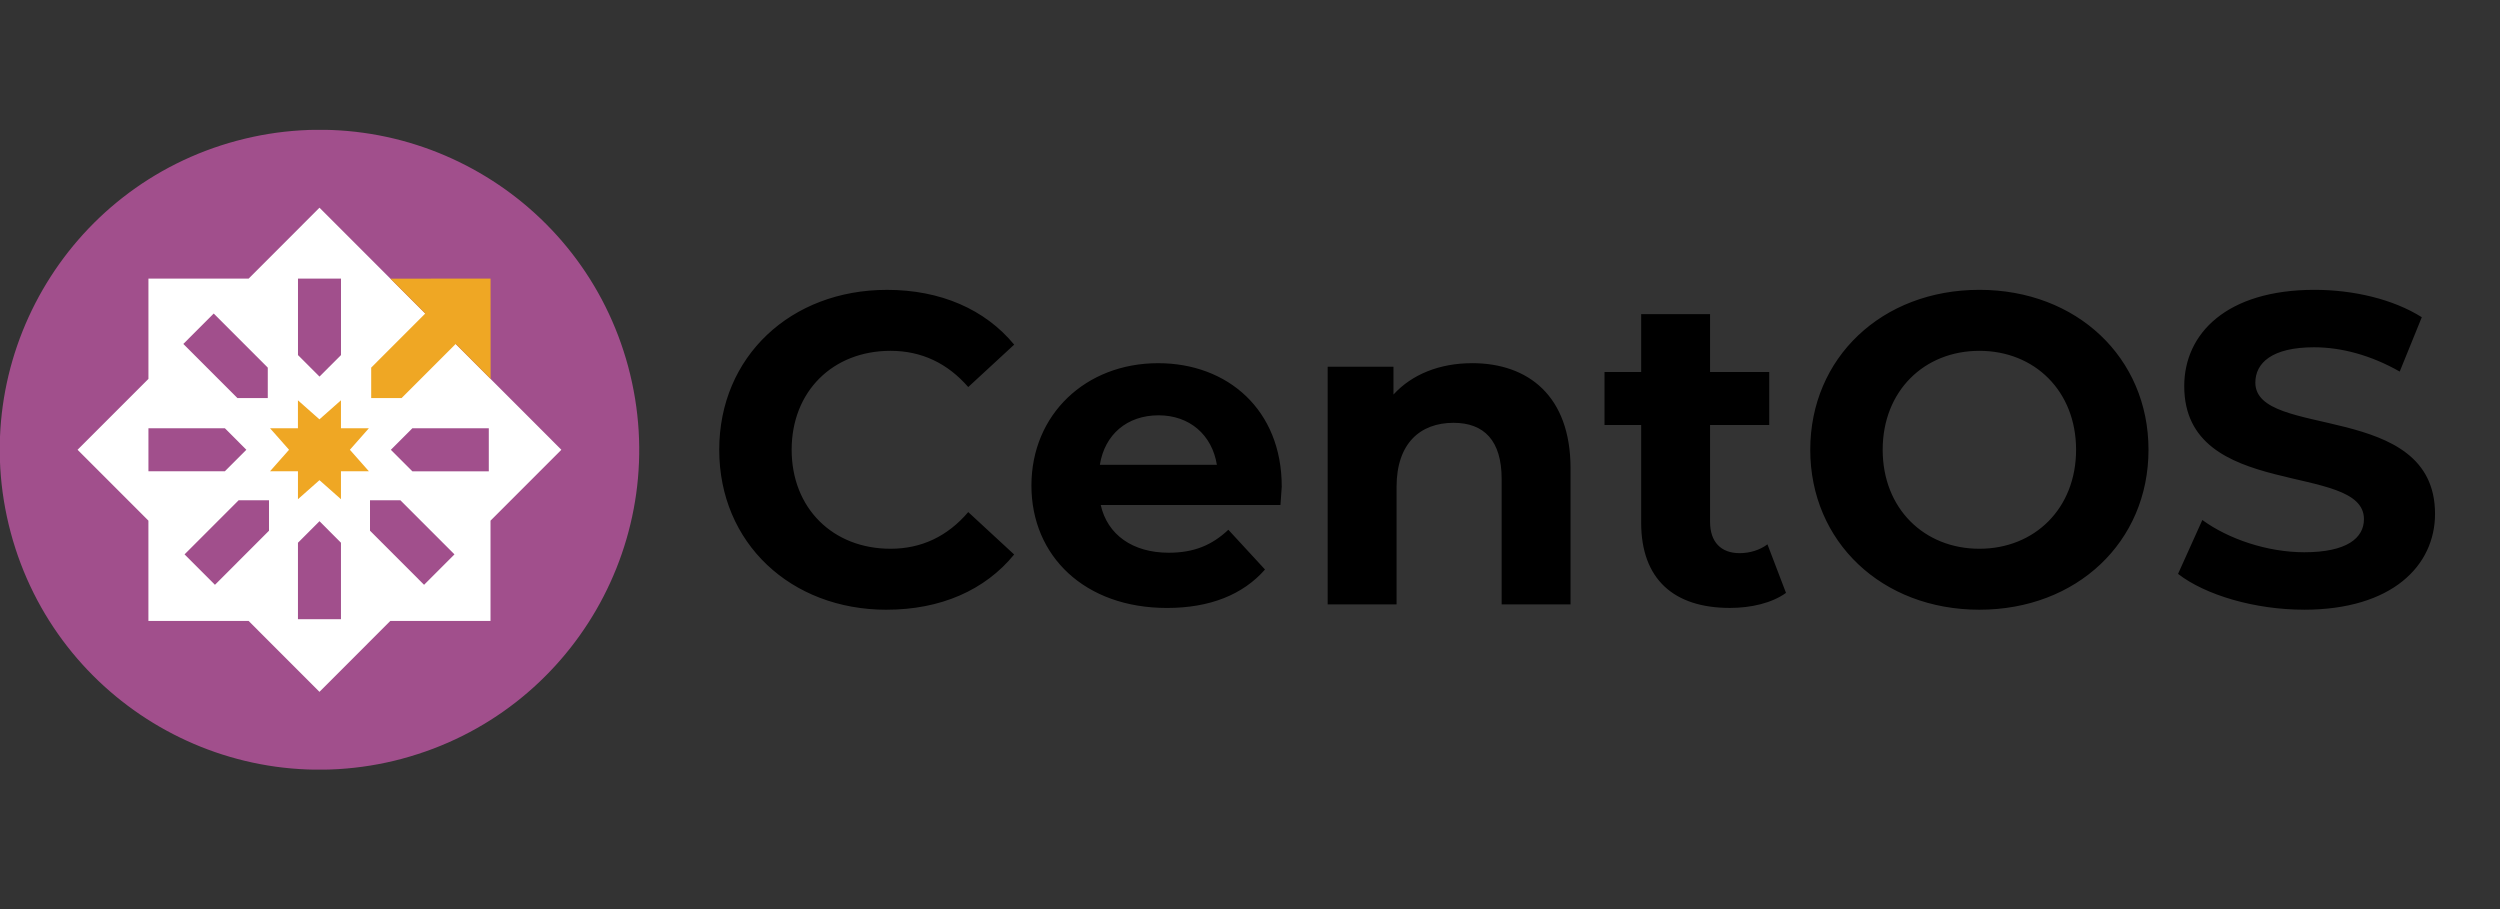 <svg xmlns="http://www.w3.org/2000/svg" width="88" height="32" fill="none" xmlns:v="https://vecta.io/nano"><rect width="100%" height="100%" fill="#333333" stroke="none"/><g clip-path="url(#A)"><path d="M31.207 21.462c1.897 0 3.466-.685 4.491-1.944l-1.616-1.493c-.73.856-1.647 1.291-2.735 1.291-2.036 0-3.481-1.431-3.481-3.484s1.445-3.483 3.481-3.483c1.088 0 2.005.435 2.735 1.275l1.617-1.493c-1.026-1.244-2.595-1.928-4.476-1.928-3.388 0-5.906 2.348-5.906 5.63s2.517 5.63 5.89 5.63zm13.91-4.339c0-2.69-1.896-4.339-4.351-4.339-2.549 0-4.46 1.804-4.46 4.308 0 2.488 1.881 4.308 4.772 4.308 1.507 0 2.673-.467 3.45-1.353l-1.29-1.4c-.576.544-1.213.809-2.098.809-1.274 0-2.16-.637-2.394-1.679h6.326l.046-.653zm-4.335-2.504c1.088 0 1.881.684 2.052 1.742h-4.119c.171-1.073.964-1.742 2.067-1.742zm11.034-1.835c-1.134 0-2.114.389-2.766 1.104v-.98h-2.316v8.367h2.425v-4.136c0-1.54.839-2.256 2.005-2.256 1.072 0 1.694.622 1.694 1.975v4.416h2.425v-4.79c0-2.55-1.492-3.701-3.466-3.701zm10.398 6.376c-.264.202-.622.311-.979.311-.653 0-1.041-.389-1.041-1.104v-3.406h2.083v-1.866h-2.083v-2.037h-2.425v2.037h-1.29v1.866h1.29v3.437c0 1.99 1.15 3.001 3.124 3.001.746 0 1.477-.171 1.974-.529l-.653-1.71zm7.46 2.302c3.419 0 5.953-2.38 5.953-5.63s-2.534-5.63-5.953-5.63c-3.435 0-5.953 2.395-5.953 5.63s2.518 5.63 5.953 5.63zm0-2.146c-1.943 0-3.404-1.415-3.404-3.484s1.461-3.483 3.404-3.483 3.404 1.415 3.404 3.483-1.461 3.484-3.404 3.484zm11.423 2.146c3.109 0 4.616-1.555 4.616-3.375 0-3.997-6.325-2.613-6.325-4.619 0-.684.575-1.244 2.067-1.244.963 0 2.005.28 3.015.855l.777-1.913c-1.01-.637-2.409-.964-3.777-.964-3.093 0-4.585 1.54-4.585 3.39 0 4.043 6.326 2.644 6.326 4.681 0 .668-.606 1.166-2.099 1.166-1.305 0-2.673-.467-3.59-1.135l-.855 1.897c.964.746 2.704 1.26 4.429 1.26z" fill="#000"/><path d="M14.158 26.706c6.003-1.609 9.565-7.783 7.957-13.79S14.337 3.345 8.334 4.955-1.231 12.738.377 18.745s7.778 9.571 13.781 7.962z" fill="#a14f8c"/><path d="M11.246 7.311L8.752 9.807H5.225v3.53L2.73 15.832l2.494 2.495v3.53h3.527l2.494 2.496 2.494-2.496h3.527v-3.53l2.494-2.495-2.494-2.496-3.527-3.53-2.494-2.496zm.757 2.496v2.692l-.757.757-.757-.757V9.807h1.514zm-4.48 1.229l1.903 1.905v1.07h-1.07l-1.903-1.904 1.07-1.071zm-2.299 4.038h2.691l.757.758-.757.757H5.225v-1.516zm9.291 0h2.691v1.516h-2.691l-.757-.757.757-.758zM8.399 17.61h1.07v1.071l-1.903 1.904-1.07-1.071 1.903-1.904zm4.624 0h1.071l1.903 1.904-1.07 1.071-1.903-1.904V17.61zm-1.777.736l.756.758v2.692h-1.514v-2.692l.758-.758z" fill="#fff"/><g fill="#efa724"><path d="M12.001 14.091l-.757.67-.757-.67v.983h-.982l.669.758-.669.757h.983v.983l.757-.67.757.67v-.983h.983l-.669-.757.669-.758h-.983v-.983zm1.742-4.282l1.226 1.227-1.903 1.904v1.071h1.071l1.903-1.904 1.23 1.231-.002-3.532-3.525.003z"/></g></g><defs><clipPath id="A"><path fill="#fff" transform="translate(0 4.572)" d="M0 0h85.714v22.519H0z"/></clipPath></defs></svg>